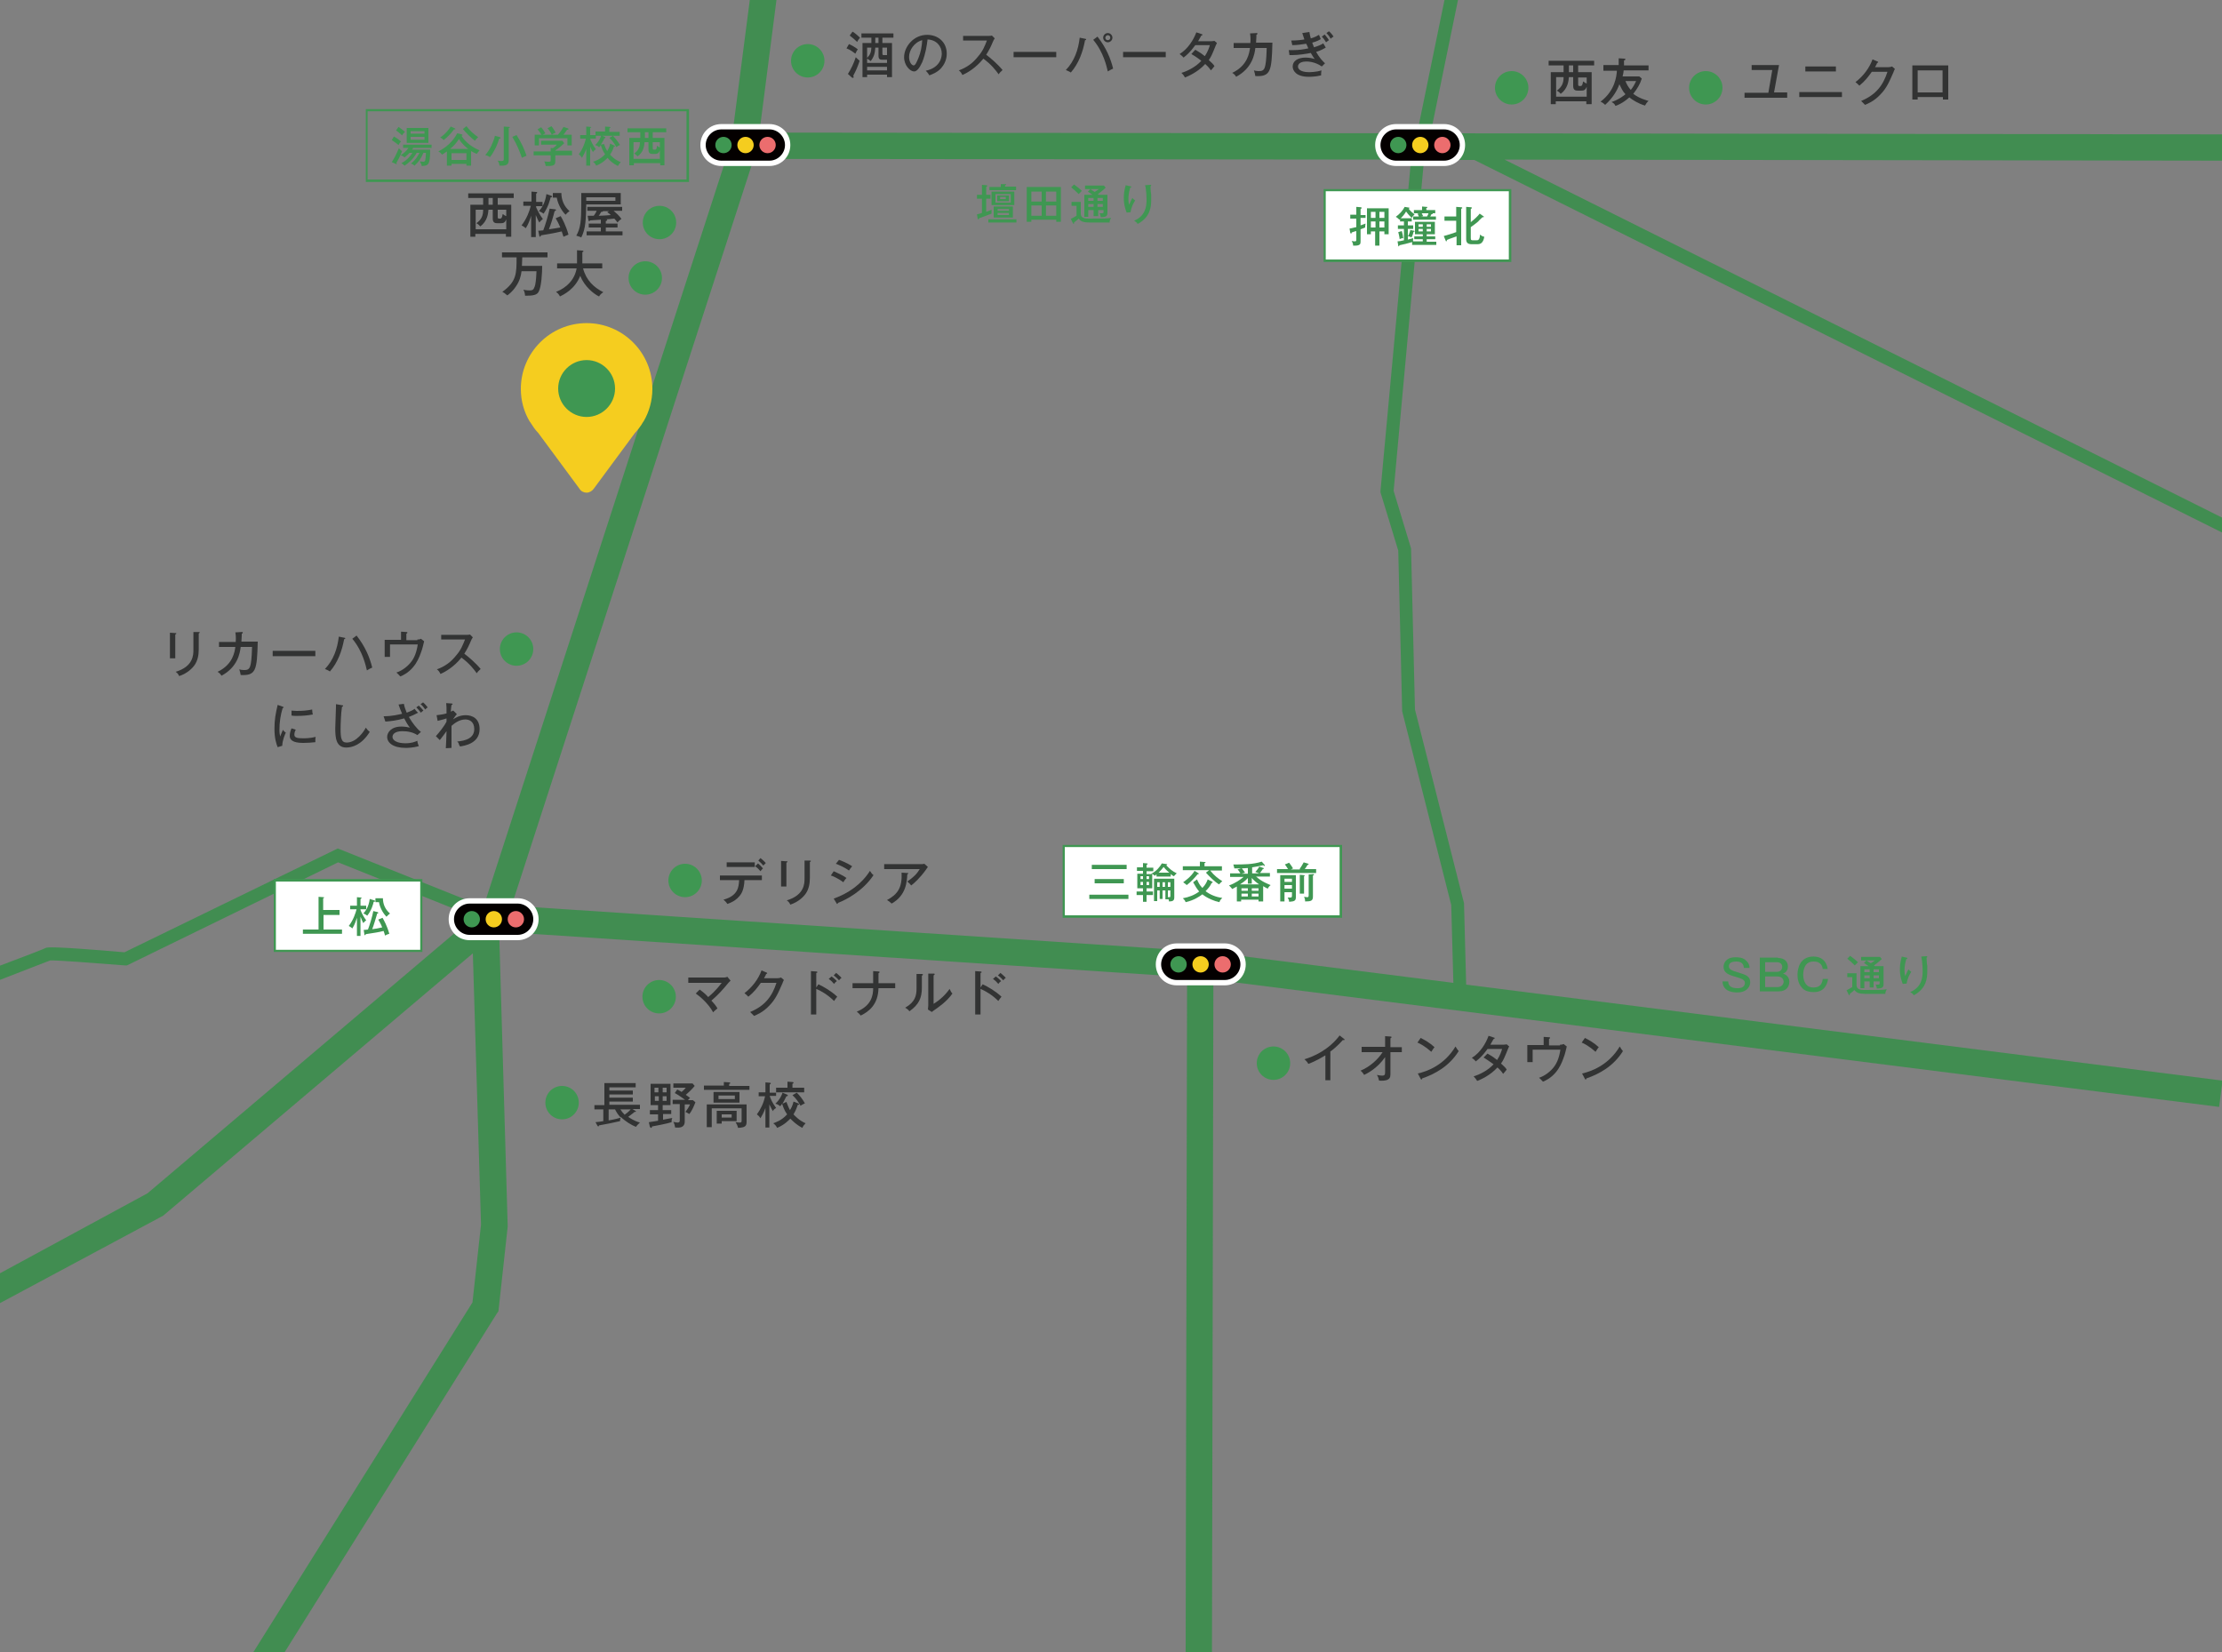 <?xml version="1.0" encoding="utf-8"?>
<!-- Generator: Adobe Illustrator 26.0.2, SVG Export Plug-In . SVG Version: 6.00 Build 0)  -->
<svg version="1.1" id="レイヤー_1" xmlns="http://www.w3.org/2000/svg" xmlns:xlink="http://www.w3.org/1999/xlink" x="0px"
	 y="0px" viewBox="0 0 625 464.8" style="enable-background:new 0 0 625 464.8;" xml:space="preserve">
<rect x="0" y="0" width="625" height="464.8" fill="#808080" stroke="none"/>
<style type="text/css">
	.st0{fill:#418D51;}
	.st1{fill:#3F9752;}
	.st2{fill:#F5CD1F;}
	.st3{fill:#323333;}
	.st4{fill:#FFFFFF;}
	.st5{fill:#040000;}
	.st6{fill:#EC6D6E;}
	.st7{fill:none;}
</style>
<path class="st0" d="M411.8,254.3l0-0.2L398,199.6l-1.1-45.3l-4.9-16.2l8.4-91.5c0.1-0.5,0.2-1.1,0.3-1.6l14,0L625,149.8v-4.2
	L423.2,44.9L625,45.2v-7.4l-222.6-0.3c2.9-14.2,5.9-28.7,7.7-37.5h-3.8c-1.9,9.2-5,24.3-7.7,37.5l-185-0.2L218.4,0h-7.5l-5.2,40.1
	L136,255.1l-41-16.4l-60,29.2c-21-1.8-21.7-1.4-22.2-1.2c-0.5,0.3-6,2.4-12.9,5v4c6.6-2.6,12.7-4.9,14.2-5.5
	c1.8-0.1,12,0.7,21.1,1.4l0.5,0l59.4-29l38.2,15.3l-91.8,77.8L0,358.2v8.4L45.9,342l87.1-73.8l2.3,76.3l-2.4,21.9l-61.7,98.5h8.8
	l59.7-95.3l0.5-0.7l2.6-23.8l0-0.3l-2.4-82.7l193.5,12.8l-0.4,190h7.4l0.4-189.3l282.9,35.8l0.9-7.1v-0.3L412.4,277L411.8,254.3z
	 M340,267.8l-0.1,0l-196-13L212,44.7l185,0.2c-0.1,0.3-0.1,0.7-0.2,1l0,0.1l-8.5,92.1l0,0.4l5,16.4l1.1,45.2l13.8,54.5l0.6,21.9
	L340,267.8z"/>
<g>
	<circle class="st1" cx="165" cy="109.5" r="11.7"/>
	<path class="st2" d="M183.5,109.4c0-10.2-8.3-18.5-18.5-18.5c-10.2,0-18.5,8.3-18.5,18.5c0,3.4,0.9,6.5,2.5,9.2h0l0.1,0.1
		c0.7,1.1,1.4,2.2,2.3,3.1l11.6,15.7h0c0.4,0.7,1.2,1.1,2,1.1s1.6-0.5,2-1.1h0l11.6-15.7c0.9-1,1.7-2,2.3-3.1l0.1-0.1h0
		C182.6,115.9,183.5,112.7,183.5,109.4z M165,117.3c-4.4,0-8-3.6-8-8s3.6-8,8-8s8,3.6,8,8S169.4,117.3,165,117.3z"/>
</g>
<g>
	<path class="st1" d="M193.1,31.3v19.2h-89.7V31.3H193.1 M193.8,30.7h-90.9v20.5h90.9V30.7L193.8,30.7z"/>
</g>
<g>
	<path class="st1" d="M110.8,38.4c0.9,0.5,1.4,0.9,2,1.4c-0.3,0.3-0.5,0.6-0.7,1c-0.8-0.7-1.7-1.2-1.9-1.4L110.8,38.4z M110.2,45.6
		c0.9-1.3,1.6-3,2-3.9c0.2,0.2,0.5,0.6,0.9,0.8c-0.4,1.1-0.9,2.1-1.6,3.3c0.1,0.2,0.1,0.2,0.1,0.3c0,0.1,0,0.1-0.1,0.1
		c0,0-0.1,0-0.2-0.1L110.2,45.6z M112.1,35.7c0.8,0.6,1.3,0.9,1.8,1.4c-0.4,0.4-0.6,0.6-0.8,1c-0.7-0.7-1.5-1.3-1.7-1.4L112.1,35.7z
		 M117.2,43c-1.1,2-2.5,3-3.4,3.6c-0.3-0.3-0.6-0.5-0.9-0.7c1.6-0.8,2.7-2.2,3.1-2.9h-0.8c-0.2,0.2-0.8,0.8-1.4,1.3
		c-0.4-0.3-0.6-0.5-1.1-0.6c1-0.7,1.6-1.2,2.2-2.1h-1.5v-0.9h8v0.9h-5.2c-0.1,0.3-0.2,0.4-0.3,0.5h5.1c0,4.5-0.6,4.5-2.4,4.6
		c0-0.3-0.1-0.5-0.5-1.3c0.3,0,0.7,0.1,0.9,0.1c0.2,0,0.5,0,0.6-0.4c0.1-0.4,0.2-1.3,0.2-2.1h-0.7c-0.7,1.7-1.4,2.6-2.5,3.6
		c-0.4-0.3-0.5-0.4-1-0.6c1.4-1.1,1.9-2.1,2.4-3H117.2z M120.5,36v4.2h-6.1V36H120.5z M119.4,37.6v-0.7h-3.9v0.7H119.4z M115.5,38.5
		v0.8h3.9v-0.8H115.5z"/>
	<path class="st1" d="M129.9,37.8c0.1,0,0.2,0.1,0.2,0.2s-0.2,0.2-0.3,0.2c0.4,0.7,1.9,2.8,5.1,4.1c-0.4,0.4-0.5,0.6-0.8,1
		c-0.7-0.3-1.1-0.5-1.6-0.8v4.1h-1.3v-0.5h-4.2v0.5h-1.3v-4c-0.8,0.6-1.2,0.8-1.4,0.9c-0.3-0.5-0.5-0.6-1-0.9
		c2.2-1.1,4.2-2.9,5.3-5.1L129.9,37.8z M127.9,36.1c0.1,0,0.2,0.1,0.2,0.2c0,0.1-0.2,0.1-0.4,0.1c-1.1,1.5-2,2.3-2.9,3
		c-0.3-0.3-0.6-0.6-1-0.7c1.5-1,2.4-2.2,3-3.1L127.9,36.1z M131.7,41.9c-0.4-0.3-1.8-1.4-2.6-2.8c-0.7,1.1-1.4,1.9-2.5,2.8H131.7z
		 M131.2,45v-1.9h-4.2V45H131.2z M131.2,35.5c1,1.3,1.9,2.1,3.3,3.1c-0.1,0.1-0.6,0.5-0.9,1c-1-0.7-2.6-2.3-3.4-3.3L131.2,35.5z"/>
	<path class="st1" d="M140.6,38.6c0.1,0,0.2,0.1,0.2,0.2c0,0.2-0.2,0.2-0.4,0.2c-0.5,1.9-1.7,4.2-2.6,5.2c-0.4-0.3-0.9-0.5-1.3-0.6
		c0.3-0.3,1.1-1.3,1.7-2.6c0.3-0.7,0.9-2,1-2.8L140.6,38.6z M143.1,35.7c0.1,0,0.3,0,0.3,0.1c0,0.1-0.1,0.2-0.3,0.2v8.9
		c0,1.4-0.5,1.8-2.6,1.7c-0.1-0.6-0.2-0.9-0.5-1.4c0.3,0,0.6,0.1,0.9,0.1c0.8,0,0.8-0.2,0.8-0.6v-9.1L143.1,35.7z M145.3,38
		c1.4,2.2,2.2,4,2.8,5.8c-0.4,0.2-0.8,0.3-1.3,0.6c-0.6-1.7-1.3-3.6-2.7-5.9L145.3,38z"/>
	<path class="st1" d="M160.9,42.6v1.1h-4.7v1.7c0,1.3-0.8,1.3-2.7,1.3c0-0.2-0.2-0.8-0.4-1.3c0.1,0,0.8,0.1,0.9,0.1
		c0.6,0,0.7,0,0.8-0.1c0.1-0.1,0.1-0.1,0.1-0.6v-1.1h-4.8v-1.1h4.8v-1l0.6,0.1c0.7-0.5,0.9-0.7,1.1-1h-4.4v-1.1h6l0.5,0.7
		c-0.5,0.5-1.4,1.3-2.5,2v0.1H160.9z M157,37.8c0.3-0.3,0.9-1,1.5-2.1l1.2,0.4c0.1,0,0.2,0.1,0.2,0.2c0,0.2-0.2,0.2-0.4,0.2
		c-0.5,0.7-0.6,0.9-1,1.4h2.3v3h-1.2v-2h-8v2h-1.2v-3h1.9c-0.2-0.3-0.7-1.1-1.1-1.5l1-0.6c0.4,0.4,0.9,1.2,1.2,1.7
		c-0.4,0.2-0.5,0.3-0.8,0.4H157z M155.1,35.5c0.4,0.4,0.9,1.3,1.2,1.8c-0.7,0.3-0.8,0.4-1.1,0.6c-0.3-0.7-0.8-1.4-1.2-1.8
		L155.1,35.5z"/>
	<path class="st1" d="M165.9,46.6h-1v-4.7c-0.4,1.2-0.9,1.9-1.2,2.5c-0.3-0.5-0.5-0.7-0.9-1c1-1.3,1.6-2.8,2-4.4h-1.6v-1h1.7v-2.4
		l1.1,0.1c0,0,0.3,0,0.3,0.1c0,0.1-0.1,0.1-0.3,0.2V38h1.5v-1h2.7v-1.4l1.2,0.1c0.2,0,0.3,0.1,0.3,0.2c0,0.1,0,0.1-0.1,0.1
		c-0.1,0-0.1,0.1-0.2,0.1v1h2.9v1.1h-6.7V39H166c0.2,0.6,0.6,1.6,1.6,3c-0.6,0.4-0.7,0.6-0.8,0.8c-0.1-0.2-0.5-0.7-0.8-1.6V46.6z
		 M169.9,40.5c0.1,0.4,0.5,1.4,0.9,2c0.1-0.2,0.7-1.1,0.8-2.1l1.1,0.5c0.2,0.1,0.3,0.1,0.3,0.2c0,0.1-0.2,0.1-0.2,0.1h-0.1
		c-0.4,1.3-0.8,1.8-1.1,2.3c0.2,0.2,1.3,1.5,3,2.1c-0.3,0.3-0.6,0.8-0.8,1.1c-1.4-0.7-2.4-1.6-2.9-2.3c-0.4,0.4-1.4,1.5-3.2,2.2
		c-0.3-0.6-0.4-0.7-0.9-1.1c0.4-0.1,2-0.6,3.4-2.1c-0.7-0.9-1-2-1.2-2.6c-0.3,0.4-0.3,0.5-0.5,0.6c-0.1-0.1-0.4-0.4-1.1-0.6
		c1.2-1.1,1.6-2.3,1.7-2.7l1,0.4c0.1,0,0.2,0.1,0.2,0.2c0,0.2-0.3,0.2-0.3,0.2c-0.3,0.8-0.8,1.4-1,1.8L169.9,40.5z M172.4,38.2
		c0.6,0.6,1.4,1.6,2,2.6c-0.6,0.2-0.8,0.4-1,0.6c-0.6-1-1.1-1.8-2-2.6L172.4,38.2z"/>
	<path class="st1" d="M183.6,38.8h3.3v7.7h-1.2v-0.6h-7.4v0.6H177v-7.7h3.1v-1.6h-3.6v-1.1h10.9v1.1h-3.8V38.8z M185.6,44.7v-2.4
		c-0.3,0.8-0.7,1-1.3,1h-0.8c-0.5,0-1.1-0.1-1.1-1.2V40h-1.1c-0.1,0.9-0.2,2.8-2,4c-0.1-0.2-0.4-0.5-0.9-0.8
		c1.2-0.9,1.6-1.9,1.6-3.2h-1.8v4.7H185.6z M182.4,37.2h-1v1.6h1V37.2z M183.6,41.7c0,0.4,0.1,0.4,0.6,0.4c0.3,0,0.5,0,0.6-1.1
		c0.4,0.3,0.6,0.4,0.8,0.5V40h-2V41.7z"/>
</g>
<g>
	<path class="st3" d="M196.8,278.4c0.9,0.6,1.9,1.5,2.4,2.1c2.3-1.9,3.3-3.4,3.8-4h-9.4V275h10.1c0.1,0,0.4,0,0.9-0.2l0.9,1.1
		c-0.4,0.3-0.5,0.5-0.7,0.7c-1.5,1.8-2.6,3.1-4.7,4.9c1.2,1.3,1.5,1.8,1.7,2.2c-0.6,0.5-0.9,0.7-1.2,1.1c-1.4-2.6-3.9-4.6-4.9-5.3
		L196.8,278.4z"/>
	<path class="st3" d="M218.7,275.2c0.4,0,0.7-0.1,1-0.2l0.8,0.7c-0.2,0.4-0.3,0.5-0.4,0.9c-1.2,2.7-1.9,4.5-3.8,6.4
		c-1.7,1.8-3.5,2.5-4.2,2.8c-0.4-0.4-0.6-0.6-1.1-1.1c4.3-1.8,6.2-4.5,7.4-8.2h-4.4c-1,1.4-1.9,2.6-3.5,3.9c-0.6-0.6-0.6-0.6-1.1-1
		c2.1-1.6,3.9-3.9,4.8-6.4l1.4,0.6c0.1,0,0.2,0.1,0.2,0.2c0,0.1-0.2,0.2-0.3,0.2c-0.1,0.3-0.2,0.5-0.6,1.2H218.7z"/>
	<path class="st3" d="M230.2,276.9c1.5,0.7,3.6,1.9,5.3,3.5c-0.2,0.2-0.4,0.5-0.9,1.2c-1.8-1.8-3.8-2.9-5-3.4v7.2h-1.5v-12.2
		l1.5,0.1c0.2,0,0.3,0.1,0.3,0.2c0,0.2-0.2,0.2-0.3,0.2v4.1L230.2,276.9z M233.9,274.7c0.6,0.4,1.3,1.1,1.5,1.3
		c-0.3,0.2-0.6,0.5-0.8,0.8c-0.4-0.5-0.9-1-1.5-1.4L233.9,274.7z M235.2,273.7c0.3,0.3,1.1,0.9,1.5,1.4c-0.3,0.2-0.5,0.4-0.7,0.7
		c-0.6-0.7-1.1-1.1-1.5-1.4L235.2,273.7z"/>
	<path class="st3" d="M245.6,273.2l1.5,0.1c0.1,0,0.3,0,0.3,0.2c0,0.2-0.2,0.2-0.3,0.3v2.8h4.7v1.4h-4.7c-0.1,4.6-2.7,6.6-5,7.7
		c-0.3-0.4-0.7-0.8-1.1-1.1c4.2-1.7,4.6-4.7,4.6-6.6h-5.8v-1.4h5.8V273.2z"/>
	<path class="st3" d="M259.3,274c0.1,0,0.3,0,0.3,0.2c0,0.1-0.2,0.2-0.3,0.3v3.4c0,2.8-0.8,4.7-3.5,6.6c-0.3-0.4-0.5-0.6-1.2-1
		c2.8-1.6,3.2-3.4,3.2-5.4v-4.1L259.3,274z M262.6,273.9c0.2,0,0.3,0,0.3,0.2c0,0.1-0.1,0.2-0.3,0.3v8c1.7-1,3.4-2.6,4.5-4.2
		c0.4,0.8,0.4,0.9,0.8,1.3c-1.6,2.3-4,3.9-5,4.6c-0.5,0.3-0.5,0.4-0.8,0.6l-1.1-0.7c0-0.3,0.1-0.7,0.1-1.1v-9L262.6,273.9z"/>
	<path class="st3" d="M276.4,276.9c1.5,0.7,3.6,1.9,5.3,3.5c-0.2,0.2-0.4,0.5-0.9,1.2c-1.8-1.8-3.8-2.9-5-3.4v7.2h-1.5v-12.2
		l1.5,0.1c0.2,0,0.3,0.1,0.3,0.2c0,0.2-0.2,0.2-0.3,0.2v4.1L276.4,276.9z M280.1,274.7c0.6,0.4,1.3,1.1,1.5,1.3
		c-0.3,0.2-0.6,0.5-0.8,0.8c-0.4-0.5-0.9-1-1.5-1.4L280.1,274.7z M281.4,273.7c0.3,0.3,1.1,0.9,1.5,1.4c-0.3,0.2-0.5,0.4-0.7,0.7
		c-0.6-0.7-1.1-1.1-1.5-1.4L281.4,273.7z"/>
</g>
<g>
	<path class="st3" d="M202.5,247.6v-1.3h11.8v1.3h-4.9c-0.1,2.6-0.8,3.9-1.6,4.7c-0.4,0.5-1.4,1.4-3.2,2c-0.2-0.3-0.4-0.6-1.1-1.2
		c4.1-1.1,4.3-3.6,4.4-5.5H202.5z M212.3,242.6v1.3h-7.9v-1.3H212.3z M213.2,242.9c0.3,0.2,1,0.9,1.4,1.4c-0.2,0.2-0.4,0.4-0.7,0.8
		c-0.2-0.2-0.7-0.9-1.5-1.4L213.2,242.9z M213.9,241.4c0.5,0.4,1.1,0.9,1.5,1.4c-0.3,0.3-0.4,0.4-0.7,0.7c-0.3-0.4-0.9-1-1.4-1.4
		L213.9,241.4z"/>
	<path class="st3" d="M221.2,242.3c0.2,0,0.3,0,0.3,0.1c0,0.2-0.2,0.2-0.3,0.3v6.7h-1.5v-7.2L221.2,242.3z M227.8,242.1
		c0.2,0,0.3,0.1,0.3,0.1c0,0.2-0.2,0.2-0.3,0.3v4.5c0,1.6-0.3,3.1-1.1,4.3c-0.6,0.9-2,2.4-4.4,3.2c-0.3-0.7-0.7-1-1-1.2
		c5-1.5,5-4.8,5-6.2v-5L227.8,242.1z"/>
	<path class="st3" d="M234.5,245.1c0.9,0.4,2.7,1.2,3.6,1.9c-0.5,0.5-0.8,1.1-0.9,1.2c-1.4-1.1-3.1-1.8-3.5-1.9L234.5,245.1z
		 M234.5,252.8c4-1.4,7.8-4,10.2-7.8c0.4,0.6,0.5,0.8,1,1.2c-3,4.5-7.8,7-10,7.8c0,0.1-0.1,0.3-0.2,0.3c-0.1,0-0.2-0.1-0.2-0.2
		L234.5,252.8z M236,241.9c1.9,0.7,2.9,1.3,3.7,1.8c-0.3,0.3-0.7,0.9-0.9,1.2c-1.3-0.9-2.6-1.5-3.7-1.9L236,241.9z"/>
	<path class="st3" d="M259.2,243.1c0.2,0,0.5,0,0.8-0.1l1,0.9c-0.2,0.2-0.2,0.3-0.5,0.7c-1.7,2.4-3.5,4-4.2,4.5
		c-0.3-0.4-0.6-0.7-1.1-1.1c2-1.4,2.7-2.2,3.5-3.5h-10v-1.4H259.2z M255.2,245.6c0.1,0,0.3,0,0.3,0.1c0,0.1-0.2,0.2-0.3,0.3
		c-0.1,2-0.3,5.9-4.4,8.2c-0.5-0.5-0.7-0.6-1.3-1c3-1.6,4.3-3.5,4.1-7.7L255.2,245.6z"/>
</g>
<g>
	<path class="st1" d="M490.5,272.2c-0.1-1.6-1.5-1.7-2.1-1.7c-0.4,0-2.1,0-2.1,1.3c0,0.9,0.6,1.2,3,1.9c1.6,0.5,3,0.9,3,2.6
		c0,0.9-0.6,2.9-3.7,2.9c-1.5,0-4-0.4-4.1-3.1h1.6c0,1.4,1.1,1.9,2.5,1.9c0.5,0,1.2,0,1.7-0.4c0.4-0.3,0.5-0.8,0.5-1.1
		c0-0.9-1-1.2-2.6-1.7c-1.9-0.5-3.4-1.1-3.4-2.8c0-1.1,0.7-2.7,3.4-2.7c2.1,0,2.7,0.7,3.1,1.1c0.7,0.7,0.8,1.4,0.8,1.9H490.5z"/>
	<path class="st1" d="M500.1,269.5c1.9,0,2.8,1.1,2.8,2.4c0,1.4-1,1.9-1.4,2c0.4,0.1,1.8,0.6,1.8,2.3c0,1.2-0.7,2.7-3,2.7H495v-9.5
		H500.1z M496.5,270.7v2.7h3.3c1.5,0,1.5-1.3,1.5-1.4c0-0.1,0-1.3-1.5-1.3H496.5z M496.5,274.7v3h3.4c1.3,0,1.8-0.9,1.8-1.5
		c0-0.2-0.1-1.5-1.8-1.5H496.5z"/>
	<path class="st1" d="M512.7,272.7c-0.2-2.1-1.9-2.2-2.5-2.2c-1.2,0-1.8,0.4-2.2,0.9c-0.6,0.8-0.8,1.9-0.8,2.8
		c0,0.8,0.2,2.3,1.2,3.1c0.6,0.5,1.4,0.5,1.7,0.5c1.3,0,2.4-0.5,2.6-2.4h1.5c-0.3,1.9-1.3,3.7-4,3.7c-2.3,0-3.1-0.9-3.4-1.3
		c-1-1.1-1.2-2.5-1.2-3.6c0-1.8,0.7-5.1,4.5-5.1c2,0,3.6,1,4,3.5H512.7z"/>
	<path class="st1" d="M522.2,273.6v3.3c0,0.8,0.1,1.6,2.1,1.6c4.5,0,5.1,0,6.4-0.2c-0.2,0.4-0.4,0.8-0.4,1.3h-5.5
		c-1.9,0-2.6-0.3-3.2-1.1c-0.2,0.2-0.6,0.6-1.3,1.1c0,0.1,0,0.1,0,0.2c0,0.2-0.1,0.2-0.1,0.2c-0.1,0-0.1-0.1-0.2-0.2l-0.6-1.2
		c0.6-0.3,1.4-0.8,1.6-0.9v-2.8h-1.4v-1.1H522.2z M520.4,268.9c0.7,0.5,1.6,1.2,2.2,1.8c-0.3,0.3-0.4,0.4-0.9,0.9
		c-0.8-0.8-1.2-1.2-2.1-1.9L520.4,268.9z M527,277.8h-1.1v-1.7h-1.5v1.9h-1.1v-6.2h2.3c-0.4-0.3-0.9-0.6-1.3-0.9l0.7-0.7
		c0.4,0.3,0.8,0.5,1.2,0.8c0.1-0.1,0.7-0.4,1.2-0.8h-3.9v-1h5.3l0.5,0.6c-0.9,0.9-1.8,1.5-2.2,1.8c0.2,0.1,0.2,0.2,0.3,0.2h2.4v5.1
		c0,0.9-0.4,1.2-1.9,1.2c0-0.4-0.2-0.8-0.3-1.1c0.1,0,0.6,0,0.7,0c0.3,0,0.4-0.1,0.4-0.3v-0.6H527V277.8z M525.9,272.7h-1.5v0.8h1.5
		V272.7z M525.9,274.4h-1.5v0.8h1.5V274.4z M527,273.5h1.5v-0.8H527V273.5z M527,275.2h1.5v-0.8H527V275.2z"/>
	<path class="st1" d="M536.2,269.4c0.2,0,0.3,0.1,0.3,0.2c0,0.1-0.1,0.2-0.3,0.2c-0.5,1.6-0.5,2.8-0.5,3.2c0,0.8,0.1,1.2,0.2,1.6
		c0.5-1.1,0.6-1.4,0.9-1.9c0.4,0.4,0.6,0.6,0.8,0.7c-0.4,0.6-1.1,1.8-1.3,3.3l-1.1,0.1c-0.8-2-0.8-3.6-0.8-4.1c0-1,0.1-1.9,0.4-3.1
		c0.1-0.3,0.1-0.3,0.1-0.5L536.2,269.4z M541.8,269c0.2,0,0.3,0,0.3,0.2c0,0.1-0.1,0.2-0.2,0.2c0,0.4,0.1,2,0.2,2.3c0,0.4,0,1,0,1.6
		c0,1.8-0.2,4.8-3.8,6.7c-0.3-0.5-0.5-0.6-1-0.9c3.3-1.4,3.5-4.2,3.5-5.9c0-0.2,0-2.5-0.4-4.1L541.8,269z"/>
</g>
<g>
	<g>
		<path class="st1" d="M278.6,54.8v1.1h-1.2v3.7c0.5-0.2,1.1-0.4,1.5-0.6c0,0.2,0,0.4,0,0.6c0,0.2,0,0.3,0,0.5
			c-0.8,0.3-2.3,0.9-3.5,1.3c0,0.2-0.1,0.3-0.2,0.3c-0.1,0-0.2-0.1-0.2-0.2l-0.2-1.2c0.3-0.1,0.6-0.1,1.4-0.4v-4h-1.4v-1.1h1.4V52
			l1.2,0.1c0.1,0,0.3,0,0.3,0.2c0,0.1-0.1,0.2-0.3,0.3v2.2H278.6z M285.9,62.6H278v-0.9h7.9V62.6z M285.8,52.6v0.9h-7.5v-0.9h3.2
			v-0.8l1.3,0c0.1,0,0.2,0,0.2,0.1c0,0.1-0.1,0.2-0.3,0.2v0.4H285.8z M285.3,57.7h-6.4v-3.8h6.4V57.7z M284.9,61.2h-5.4v-3.1h5.4
			V61.2z M280,54.6V57h4.3v-2.4H280z M283.8,55v1.6h-3.3V55H283.8z M283.8,59.3v-0.5h-3.2v0.5H283.8z M280.6,59.9v0.6h3.2v-0.6
			H280.6z M281.3,55.5V56h1.6v-0.6H281.3z"/>
		<path class="st1" d="M290.1,61.8v0.6h-1.3v-9.8h9.6v9.8h-1.3v-0.6H290.1z M293,56.7v-2.8h-2.9v2.8H293z M293,60.7v-2.9h-2.9v2.9
			H293z M297.1,56.7v-2.8h-2.9v2.8H297.1z M294.2,57.8v2.9h2.9v-2.9H294.2z"/>
		<path class="st1" d="M304,56.6v3.3c0,0.8,0.1,1.6,2.1,1.6c4.5,0,5.1,0,6.4-0.2c-0.2,0.4-0.4,0.8-0.4,1.3h-5.5
			c-1.9,0-2.6-0.3-3.2-1.1c-0.2,0.2-0.6,0.6-1.3,1.1c0,0.1,0,0.1,0,0.2c0,0.2-0.1,0.2-0.1,0.2c-0.1,0-0.1-0.1-0.2-0.2l-0.6-1.2
			c0.6-0.3,1.4-0.8,1.6-0.9v-2.8h-1.4v-1.1H304z M302.1,51.9c0.7,0.5,1.6,1.2,2.2,1.8c-0.3,0.3-0.4,0.4-0.9,0.9
			c-0.8-0.8-1.2-1.2-2.1-1.9L302.1,51.9z M308.7,60.8h-1.1v-1.7h-1.5V61H305v-6.2h2.3c-0.4-0.3-0.9-0.6-1.3-0.9l0.7-0.7
			c0.4,0.3,0.8,0.5,1.2,0.8c0.1-0.1,0.7-0.4,1.2-0.8h-3.9v-1h5.3l0.5,0.6c-0.9,0.9-1.8,1.5-2.2,1.8c0.2,0.1,0.2,0.2,0.3,0.2h2.4v5.1
			c0,0.9-0.4,1.2-1.9,1.2c0-0.4-0.2-0.8-0.3-1.1c0.1,0,0.6,0,0.7,0c0.3,0,0.4-0.1,0.4-0.3v-0.6h-1.5V60.8z M307.6,55.7h-1.5v0.8h1.5
			V55.7z M307.6,57.4h-1.5v0.8h1.5V57.4z M308.7,56.5h1.5v-0.8h-1.5V56.5z M308.7,58.2h1.5v-0.8h-1.5V58.2z"/>
		<path class="st1" d="M317.9,52.4c0.2,0,0.3,0.1,0.3,0.2c0,0.1-0.1,0.2-0.3,0.2c-0.5,1.6-0.5,2.8-0.5,3.2c0,0.8,0.1,1.2,0.2,1.6
			c0.5-1.1,0.6-1.4,0.9-1.9c0.4,0.4,0.6,0.6,0.8,0.7c-0.4,0.6-1.1,1.8-1.3,3.3l-1.1,0.1c-0.8-2-0.8-3.6-0.8-4.1c0-1,0.1-1.9,0.4-3.1
			c0.1-0.3,0.1-0.3,0.1-0.5L317.9,52.4z M323.5,52c0.2,0,0.3,0,0.3,0.2c0,0.1-0.1,0.2-0.2,0.2c0,0.4,0.1,2,0.2,2.3c0,0.4,0,1,0,1.6
			c0,1.8-0.2,4.8-3.8,6.7c-0.3-0.5-0.5-0.6-1-0.9c3.3-1.4,3.5-4.2,3.5-5.9c0-0.2,0-2.5-0.4-4.1L323.5,52z"/>
	</g>
</g>
<g>
	<path class="st3" d="M167.5,315.7c1.1-0.1,1.7-0.2,2.2-0.3v-3.3h-2.5v-1.2h2.8v-6.2h8.8v1.2h-7.4v0.9h6.6v1.1h-6.6v0.9h6.6v1.1
		h-6.6v0.9h8.6v1.2h-2.1l0.8,0.5c0.1,0.1,0.2,0.1,0.2,0.2c0,0.1-0.1,0.1-0.2,0.1c-0.1,0-0.2,0-0.2,0c-0.6,0.5-1.1,0.9-1.8,1.4
		c0.3,0.2,1.7,1.2,3.3,1.6c-0.3,0.3-0.7,0.6-1.1,1.2c-1.2-0.4-3.1-1.6-4.3-2.8c-0.1,0.3-0.2,0.9-0.2,1.2c-2.1,0.5-3.7,0.8-5.9,1.2
		c-0.1,0.2-0.1,0.3-0.2,0.3c-0.1,0-0.2-0.1-0.3-0.3L167.5,315.7z M171.2,315.2c1.8-0.3,3.2-0.7,3.4-0.8c-0.7-0.7-1.2-1.5-1.6-2.3
		h-1.8V315.2z M174.5,312.1c0.3,0.5,0.7,1,1.2,1.5c0.4-0.3,1.2-0.9,1.7-1.5H174.5z"/>
	<path class="st3" d="M188.8,312.2v1.2h-2.3v1.6c0.5-0.1,1.6-0.3,2.6-0.5c-0.2,0.5-0.2,0.8-0.2,1.2c-1.2,0.4-4.8,1.1-5.5,1.2
		c0,0.2-0.1,0.4-0.3,0.4c-0.1,0-0.2-0.2-0.3-0.3l-0.3-1.3c0.8-0.1,1.4-0.2,2.6-0.4v-1.8h-2.3v-1.2h2.3v-1.4H183v-6h5.6v6h-2.2v1.4
		H188.8z M185.2,307.3V306h-1.1v1.3H185.2z M184.2,308.4v1.3h1.1v-1.3H184.2z M187.5,307.3V306h-1.1v1.3H187.5z M186.4,308.4v1.3
		h1.1v-1.3H186.4z M194.9,309.5l0.7,0.6c-0.4,1.1-1.1,2.6-1.7,3.3c-0.2-0.1-0.7-0.4-1.1-0.6c0.4-0.5,1-1.4,1.3-2.1h-1.5v4.8
		c0,1.8-1.5,1.8-2.7,1.7c-0.1-0.6-0.2-1-0.5-1.6c0.4,0.1,0.8,0.2,1.2,0.2c0.6,0,0.6-0.4,0.6-0.6v-4.6h-2v-1.2h3.5
		c-0.4-0.3-1.8-1.3-2.9-1.9l0.7-1c0.7,0.4,1,0.5,1.2,0.7c0.6-0.5,0.9-0.8,1.2-1.2h-3.5v-1.2h5.4l0.6,0.7c-1,1.2-1.7,1.8-2.5,2.5
		c0.7,0.5,1,0.7,1.2,0.9c-0.2,0.1-0.4,0.4-0.6,0.6H194.9z"/>
	<path class="st3" d="M210.8,305.4v1.2H198v-1.2h5.6v-1l1.5,0.1c0.1,0,0.3,0,0.3,0.2c0,0.2-0.2,0.2-0.3,0.2v0.6H210.8z M210,310.8
		v4.8c0,1.2-0.4,1.6-2.4,1.7c-0.2-0.8-0.4-1.1-0.7-1.6c0.6,0.1,1.1,0.1,1.2,0.1c0.5,0,0.5-0.2,0.5-0.6v-3.4h-8.4v5.3h-1.4v-6.4H210z
		 M208,307.2v3h-7.3v-3H208z M207.2,312.5v2.9H203v0.7h-1.4v-3.6H207.2z M202.1,308.2v1h4.6v-1H202.1z M203,313.5v0.9h2.8v-0.9H203z
		"/>
	<path class="st3" d="M216.5,317.2h-1.2v-5.5c-0.5,1.4-1,2.2-1.4,2.9c-0.3-0.5-0.6-0.8-1-1.1c1.1-1.5,1.9-3.2,2.3-5.1h-1.8v-1.1h1.9
		v-2.8l1.2,0.1c0.1,0,0.3,0,0.3,0.2c0,0.1-0.1,0.2-0.3,0.3v2.3h1.8V306h3.2v-1.7l1.4,0.1c0.2,0,0.3,0.1,0.3,0.2c0,0.1,0,0.1-0.1,0.2
		c-0.1,0-0.2,0.1-0.2,0.1v1.1h3.3v1.3h-7.9v1h-1.8c0.2,0.7,0.7,1.9,1.8,3.4c-0.7,0.4-0.8,0.7-0.9,0.9c-0.2-0.3-0.5-0.9-1-1.9V317.2z
		 M221.2,310c0.2,0.5,0.6,1.6,1,2.3c0.2-0.3,0.8-1.3,1-2.4l1.3,0.5c0.2,0.1,0.3,0.2,0.3,0.2c0,0.2-0.2,0.2-0.3,0.2h-0.1
		c-0.5,1.5-0.9,2.2-1.2,2.7c0.3,0.3,1.5,1.7,3.4,2.5c-0.4,0.4-0.8,0.9-0.9,1.3c-1.6-0.8-2.7-1.9-3.4-2.6c-0.5,0.5-1.6,1.7-3.7,2.6
		c-0.4-0.7-0.5-0.8-1.1-1.3c0.5-0.2,2.3-0.7,3.9-2.5c-0.8-1.1-1.2-2.3-1.4-3c-0.3,0.4-0.4,0.6-0.6,0.7c-0.2-0.2-0.5-0.5-1.3-0.7
		c1.4-1.3,1.9-2.7,2-3.1l1.2,0.5c0.1,0,0.3,0.1,0.3,0.3c0,0.2-0.3,0.2-0.4,0.2c-0.4,0.9-0.9,1.7-1.1,2.1L221.2,310z M224.1,307.4
		c0.8,0.7,1.7,1.9,2.3,3c-0.6,0.3-0.9,0.4-1.2,0.7c-0.7-1.2-1.3-2.1-2.3-3L224.1,307.4z"/>
</g>
<g>
	<path class="st3" d="M152.5,74.9c0,1.8-0.2,5.8-1,7.2c-0.5,0.9-1.5,1.1-3.8,1.1c-0.1-1-0.3-1.4-0.5-1.7c0.9,0.2,1.5,0.2,1.8,0.2
		c0.8,0,1.1-0.2,1.4-1.1c0.2-0.5,0.4-1.7,0.5-4.3h-4.2c-0.2,1.4-0.5,2.7-1.6,4.3c-1,1.5-2,2.2-2.4,2.5c-0.7-0.6-1-0.8-1.4-1
		c4-2.9,4-5.1,4-9.7h-4.1v-1.4H154v1.4h-7.1c0,0.8-0.1,1.9-0.1,2.4H152.5z"/>
	<path class="st3" d="M156.7,75.5v-1.4h5.6c0-0.3,0-0.4,0-0.8v-2.9l1.5,0.1c0.1,0,0.3,0,0.3,0.2c0,0.2-0.2,0.2-0.3,0.2v2.4
		c0,0.4,0,0.5,0,0.8h5.6v1.4H164c0.9,3.4,3.1,5.4,5.7,6.7c-0.6,0.4-0.9,0.7-1.2,1.2c-1.5-0.7-4.1-2.8-5.3-5.8
		c-1.5,3.8-4.7,5.3-5.7,5.8c-0.1-0.2-0.3-0.7-1.1-1.3c1.1-0.4,5-2.1,5.8-6.6H156.7z"/>
</g>
<g>
	<rect x="77.3" y="247.7" class="st4" width="41.2" height="19.9"/>
	<path class="st1" d="M118.2,248v19.2H77.6V248H118.2 M118.8,247.3H77v20.5h41.8V247.3L118.8,247.3z"/>
</g>
<g>
	<path class="st1" d="M95.5,256.1v1.3H91v4.1h5.2v1.2h-11v-1.2h4.4v-9.2l1.4,0.1c0.1,0,0.2,0.1,0.2,0.1c0,0.1-0.1,0.1-0.3,0.2v3.3
		H95.5z"/>
	<path class="st1" d="M101.5,263.3h-1.1v-5.1c-0.3,0.9-0.6,1.9-1.3,3c-0.4-0.4-0.7-0.5-1-0.7c1.3-1.7,1.9-3.6,2.2-4.7h-1.8v-1h1.9
		v-2.4l1.1,0.1c0.1,0,0.2,0,0.2,0.1c0,0.1-0.1,0.2-0.3,0.3v1.9h1.6v1h-1.6v0.2c0.3,0.8,0.9,2,1.6,2.9c-0.5,0.4-0.7,0.6-0.8,0.8
		c-0.2-0.3-0.3-0.6-0.8-1.8V263.3z M105.3,253.3c0.1,0,0.2,0.1,0.2,0.2c0,0.2-0.2,0.2-0.4,0.2c-0.1,0.6-0.6,2.4-1.8,3.9
		c-0.4-0.3-0.7-0.5-1.1-0.6c0.6-0.7,1.5-1.8,1.8-4.1L105.3,253.3z M106.2,256.6c0.1,0,0.2,0.1,0.2,0.2c0,0.1-0.1,0.2-0.3,0.2
		c-0.4,1.3-0.9,3.1-1.4,4.4c0.8-0.1,1.6-0.2,2.8-0.5c-0.4-1.1-0.9-1.8-1.1-2.2l1.2-0.5c0.4,0.7,1.3,2.3,1.9,4.5
		c-0.4,0.1-0.9,0.3-1.2,0.5c-0.1-0.3-0.1-0.5-0.4-1.3c-1.6,0.4-2.4,0.5-5,0.9c-0.1,0.2-0.2,0.3-0.3,0.3c-0.1,0-0.1-0.1-0.1-0.2
		l-0.2-1.3c0.3,0,0.4,0,1.2-0.1c0.4-1,1.3-3.9,1.5-5.2L106.2,256.6z M107.7,252.6c0,1.7,0.6,3.2,2,4.4c-0.3,0.2-0.5,0.4-1,0.9
		c-0.6-0.6-1.8-2.2-2.1-4.1h-1v-1.1H107.7z"/>
</g>
<g>
	<rect x="299.2" y="238" class="st4" width="78" height="19.9"/>
	<path class="st1" d="M376.8,238.3v19.2h-77.3v-19.2H376.8 M377.5,237.7h-78.6v20.5h78.6V237.7L377.5,237.7z"/>
</g>
<g>
	<path class="st1" d="M317.4,251.7v1.2h-11v-1.2H317.4z M316.9,243.3v1.2h-9.8v-1.2H316.9z M316.1,247.3v1.2h-8.2v-1.2H316.1z"/>
	<path class="st1" d="M329.2,246.6h-3.9V246c-0.2,0.1-0.3,0.2-0.5,0.4c-0.1-0.1-0.3-0.3-0.7-0.6v4.1h-1.6v0.9h1.8v1h-1.8v1.9h-1
		v-1.9h-1.8v-1h1.8v-0.9h-1.6v-4.1h1.6v-0.8h-1.7v-1h1.7v-1.2l1.1,0.1c0.1,0,0.2,0,0.2,0.2c0,0.1-0.1,0.1-0.3,0.2v0.8h1.9v1h-1.9
		v0.8h1.5c-0.1,0-0.1-0.1-0.2-0.1c1.5-0.7,2.5-2,3-2.9l1.4,0.2c0.1,0,0.1,0,0.1,0.1c0,0.1-0.1,0.2-0.3,0.2c1.1,1.1,1.6,1.6,3,2.3
		c-0.3,0.2-0.6,0.6-0.8,0.8c-0.3-0.1-0.5-0.3-0.9-0.6V246.6z M321.5,247.3v-0.8h-0.7v0.8H321.5z M320.8,248.1v0.9h0.7v-0.9H320.8z
		 M323.2,247.3v-0.8h-0.7v0.8H323.2z M322.5,248.1v0.9h0.7v-0.9H322.5z M327.7,250.5H327v2.4h-0.8v-2.4h-0.7v3h-0.9v-6.3h5.7v5.3
		c0,0.9-0.5,1.1-1.5,1.1c0-0.2,0-0.4-0.2-0.8v0.2h-0.8V250.5z M326.2,248.2h-0.7v1.3h0.7V248.2z M328.9,245.5
		c-0.1-0.1-0.9-0.7-1.6-1.6c-0.4,0.5-0.8,1-1.4,1.6H328.9z M327.7,248.2H327v1.3h0.7V248.2z M328.5,249.5h0.7v-1.3h-0.7V249.5z
		 M328.5,252.4c0.1,0,0.3,0,0.4,0c0.3,0,0.3-0.1,0.3-0.4v-1.5h-0.7V252.4z"/>
	<path class="st1" d="M337,245.6c0.1,0.1,0.2,0.1,0.2,0.2c0,0.1-0.2,0.2-0.3,0.1c-0.8,1-2,2.3-3.1,3.1c-0.1-0.1-0.4-0.4-1-0.8
		c0.4-0.3,2.2-1.5,3.2-3.2L337,245.6z M336.7,247.4c0.3,0.7,0.7,1.6,1.5,2.4c0.9-0.9,1.3-1.8,1.5-2.4l1.2,0.6c0,0,0.2,0.1,0.2,0.2
		c0,0.2-0.3,0.2-0.3,0.2c-0.4,0.9-1,1.6-1.7,2.3c1.1,0.9,2.9,1.7,4.7,1.9c-0.3,0.3-0.7,0.7-0.8,1.2c-1.5-0.3-3.4-1.1-4.8-2.2
		c-0.8,0.6-2.4,1.7-4.7,2.2c-0.2-0.6-0.7-1-0.8-1.1c1.7-0.3,3.3-0.9,4.6-1.9c-0.6-0.7-1.1-1.5-1.7-2.6L336.7,247.4z M343.7,243.8
		v1.1h-3.3c1.2,1.5,2.3,2.3,3.4,3c-0.5,0.4-0.7,0.7-0.9,0.9c-1.2-0.7-2.7-2.2-3.7-3.3l0.9-0.7h-7.4v-1.1h4.8v-1.3l1.3,0.1
		c0.1,0,0.3,0,0.3,0.1c0,0.1-0.1,0.2-0.3,0.2v0.9H343.7z"/>
	<path class="st1" d="M355.2,253.6H354v-0.5h-4.9v0.5h-1.2v-4.2c-0.6,0.3-0.9,0.5-1.3,0.7c-0.3-0.4-0.5-0.6-0.9-1
		c1.7-0.6,3.3-1.7,4.1-2.4h-3.8v-1h2.9c-0.4-0.7-0.6-0.9-0.8-1.1l1-0.3c-0.3,0-1.7,0-1.9,0c-0.1-0.5-0.2-0.8-0.3-1.1
		c2.9,0,5.5,0,8-0.8l0.8,0.9c0,0.1,0.1,0.2,0.1,0.2c0,0.1-0.1,0.1-0.1,0.1c-0.1,0-0.1,0-0.4-0.2c-1.2,0.3-1.9,0.4-3.1,0.6v1.7h2
		l-1.1-0.4c0.5-0.6,0.8-0.9,1.1-1.5l1.2,0.4c0.1,0,0.1,0.1,0.1,0.1c0,0.1,0,0.1-0.3,0.2c-0.3,0.5-0.8,1.1-0.8,1.1h2.8v1h-3.9
		c1.7,1.5,3.4,2.1,4.1,2.4c-0.6,0.5-0.7,0.8-0.8,1c-0.3-0.1-0.6-0.3-1.3-0.7V253.6z M354.3,248.9c-1-0.7-1.6-1.2-2.2-1.9v1.6H351
		V247c-0.8,0.9-1.6,1.4-2.2,1.8H354.3z M351,250.6v-0.7h-1.8v0.7H351z M351,252.2v-0.8h-1.8v0.8H351z M351,244.2
		c-0.6,0-1.1,0.1-1.7,0.1c0.3,0.3,0.6,0.8,0.9,1.2l-1,0.3h1.8V244.2z M354,250.6v-0.7h-1.9v0.7H354z M352.1,251.4v0.8h1.9v-0.8
		H352.1z"/>
	<path class="st1" d="M365.6,244.4c0.5-0.7,0.7-1.1,1.1-1.8l1.3,0.4c0.1,0,0.1,0.1,0.1,0.1c0,0.2-0.3,0.2-0.3,0.2
		c-0.4,0.7-0.6,0.9-0.8,1.2h3.2v1.1h-11v-1.1h3.1c-0.4-0.7-0.8-1.2-0.9-1.3l1.2-0.5c0.5,0.6,0.7,1,1.1,1.6l-0.6,0.3H365.6z
		 M361.3,250.9v2.7h-1.2v-7.4h4.4v6.2c0,1-0.4,1.2-1.9,1.3c0-0.5-0.2-0.8-0.4-1.2c0.3,0,0.7,0,0.7,0c0.3,0,0.5,0,0.5-0.5v-1H361.3z
		 M363.4,248.1v-0.9h-2.1v0.9H363.4z M363.4,250v-1h-2.1v1H363.4z M366.8,246.2c0,0,0.2,0,0.2,0.1c0,0.1-0.1,0.1-0.2,0.2v4.9h-1.2
		v-5.3L366.8,246.2z M369.4,245.9c0,0,0.2,0,0.2,0.2c0,0.1-0.1,0.1-0.3,0.2v5.9c0,1.2-0.5,1.4-2.2,1.4c0-0.5-0.1-0.9-0.3-1.3
		c0.3,0,0.7,0.1,0.8,0.1c0.3,0,0.5,0,0.5-0.5v-5.9L369.4,245.9z"/>
</g>
<g>
	<rect x="372.6" y="53.5" class="st4" width="52.2" height="19.9"/>
	<path class="st1" d="M424.4,53.8v19.2h-51.5V53.8H424.4 M425.1,53.2h-52.8v20.5h52.8V53.2L425.1,53.2z"/>
</g>
<g>
	<path class="st1" d="M384.1,60.2v1.1h-1.4v2.1c0.2-0.1,0.7-0.2,1.4-0.5c0,0.1-0.1,0.6-0.1,0.7c0,0.1,0,0.3,0,0.4
		c-0.3,0.1-0.4,0.2-1.3,0.5v3.4c0,0.7,0,1.3-2.1,1.2c0-0.3,0-0.6-0.4-1.3c0.5,0.1,0.9,0.1,0.9,0.1c0.4,0,0.4-0.2,0.4-0.6V65
		c-0.4,0.1-0.8,0.2-1.3,0.4c0,0.1,0,0.3-0.2,0.3c-0.1,0-0.1-0.1-0.2-0.2l-0.2-1.2c0.8-0.1,1.6-0.4,1.9-0.4v-2.4h-1.7v-1.1h1.7v-2.2
		l1.3,0.1c0.1,0,0.2,0.1,0.2,0.2c0,0.2-0.2,0.2-0.3,0.3v1.7H384.1z M385.6,65.1v0.8h-1.1v-7.3h6.1v7.3h-1.2v-0.8h-1.4v4h-1.2v-4
		H385.6z M386.9,59.6h-1.3v1.7h1.3V59.6z M386.9,64v-1.7h-1.3V64H386.9z M389.4,61.3v-1.7h-1.4v1.7H389.4z M389.4,64v-1.7h-1.4V64
		H389.4z"/>
	<path class="st1" d="M397.8,67.3v-0.8h2.4v-0.6H398v-3.5h5.6v3.5h-2.3v0.6h2.4v0.8h-2.4V68h2.7v0.9h-6.8v-0.8
		c-0.9,0.3-2.6,0.7-3.6,0.9c0,0.1,0,0.3-0.2,0.3c-0.1,0-0.1-0.1-0.1-0.2l-0.2-1.2c0.4,0,1-0.1,1.8-0.3v-3.2h-1.7v-1h1.7v-1.1h-1.1
		v-0.6l-0.2,0.1c-0.3-0.3-0.6-0.6-1-0.8c1.1-0.8,2-1.8,2.5-2.8l1.2,0.2c0.1,0,0.2,0.1,0.2,0.1c0,0.1-0.1,0.1-0.3,0.2
		c0.6,0.8,1.4,1.4,1.7,1.6c-0.4,0.4-0.5,0.5-0.8,1c-0.8-0.7-1.4-1.5-1.6-1.8c-0.5,0.9-1.1,1.5-1.5,1.9h3.1v0.9H396v1.1h1.5v1H396v3
		c0.7-0.2,1.2-0.3,1.5-0.4c0,0.3-0.1,0.7,0,0.9h2.7v-0.6H397.8z M394.3,65c0.2,0.6,0.3,1.3,0.4,2c-0.4,0-0.7,0.1-1,0.3
		c-0.1-0.9-0.3-1.6-0.4-2L394.3,65z M397.6,64.9c0.2,0,0.3,0.1,0.3,0.2c0,0.1-0.2,0.1-0.3,0.1c-0.1,0.5-0.3,1.2-0.6,1.6
		c-0.3-0.2-0.6-0.3-1-0.3c0.2-0.3,0.5-1,0.7-1.8L397.6,64.9z M403.7,59.1V60H403c0,0,0,0.1,0,0.1c0,0.1-0.3,0.2-0.4,0.2
		c-0.1,0.2-0.2,0.5-0.3,0.6h1.6v0.9h-6.4v-0.9h1.6c-0.1-0.3-0.2-0.4-0.4-0.8l0.6-0.1h-1.6v-0.9h2.3v-1l1.2,0.1c0.2,0,0.3,0,0.3,0.1
		c0,0.1-0.1,0.2-0.3,0.2v0.6H403.7z M400.2,63.8v-0.7H399v0.7H400.2z M399,64.4v0.7h1.2v-0.7H399z M399.9,60
		c0.1,0.2,0.2,0.4,0.4,0.8c-0.2,0-0.4,0.1-0.7,0.1h1.8c0.2-0.3,0.3-0.6,0.4-0.9H399.9z M402.5,63.8v-0.7h-1.2v0.7H402.5z
		 M401.3,64.4v0.7h1.2v-0.7H401.3z"/>
	<path class="st1" d="M406.1,66.4c1.5-0.4,1.7-0.5,3.5-1.1v-3.2h-3.3v-1.2h3.3v-2.7l1.4,0.1c0.1,0,0.3,0,0.3,0.2
		c0,0.1-0.1,0.2-0.3,0.2V69h-1.3v-2.5c-2,0.7-2.3,0.8-2.7,1c0,0.2-0.1,0.4-0.2,0.4c-0.1,0-0.1-0.1-0.2-0.3L406.1,66.4z M417.2,60.8
		c0.1,0.1,0.2,0.1,0.2,0.2c0,0.1-0.1,0.1-0.2,0.1c0,0-0.1,0-0.2,0c-0.2,0.2-1.1,1-1.2,1.2c-0.8,0.7-1.3,1-2.1,1.6V67
		c0,0.6,0.2,0.6,0.7,0.6h0.9c0.4,0,0.9,0,1-1.6c0.4,0.3,0.6,0.5,1.2,0.6c-0.3,1.8-1.1,2.1-1.9,2.1h-1.7c-1,0-1.5-0.4-1.5-1.4v-9.1
		l1.3,0.1c0.1,0,0.3,0,0.3,0.2c0,0.1-0.1,0.2-0.3,0.3v3.7c0.9-0.7,2-1.7,2.5-2.4L417.2,60.8z"/>
</g>
<g>
	<path class="st3" d="M443.9,20.3h3.8v9h-1.5v-0.8h-8.6v0.8h-1.4v-9h3.6v-1.9h-4.2v-1.3h12.8v1.3h-4.5V20.3z M446.3,27.2v-2.8
		c-0.4,1-0.8,1.1-1.6,1.1h-0.9c-0.6,0-1.3-0.1-1.3-1.3v-2.5h-1.2c-0.1,1.1-0.3,3.2-2.3,4.7c-0.2-0.2-0.5-0.6-1.1-0.9
		c1.5-1.1,1.9-2.2,1.9-3.8h-2.1v5.5H446.3z M442.5,18.4h-1.2v1.9h1.2V18.4z M443.9,23.7c0,0.5,0.1,0.5,0.6,0.5c0.3,0,0.6,0,0.8-1.3
		c0.5,0.4,0.7,0.5,1,0.6v-1.7h-2.4V23.7z"/>
	<path class="st3" d="M451,19.7v-1.4h4.3c0-1,0-1.4,0-1.9l1.6,0.1c0.2,0,0.3,0.1,0.3,0.2c0,0.2-0.2,0.2-0.4,0.3c0,0.6,0,0.9,0,1.4
		h6.9v1.4h-7c0,0.4-0.1,0.9-0.3,1.7h4.7l0.7,0.6c-0.5,1.6-1.3,2.9-2.4,4.3c1.7,1.3,3.7,1.8,4.3,2c-0.5,0.4-0.7,0.8-1,1.3
		c-2-0.6-3.5-1.6-4.4-2.3c-1.8,1.6-3.3,2.2-3.9,2.4c-0.3-0.6-0.4-0.7-1.1-1.1c2.1-0.7,3.6-1.9,3.9-2.2c-0.8-0.8-1.2-1.8-1.7-2.8
		c-0.6,1.7-1.8,3.8-4,5.8c-0.5-0.4-0.6-0.6-1.3-0.9c4.1-3.1,4.5-7.2,4.6-8.7H451z M457.2,22.8c0.4,1,0.8,1.7,1.5,2.5
		c0.6-0.7,1.1-1.6,1.5-2.5H457.2z"/>
</g>
<circle class="st1" cx="425.2" cy="24.7" r="4.7"/>
<circle class="st1" cx="181.5" cy="78.2" r="4.7"/>
<g>
	<path class="st3" d="M140,57.6h3.8v9h-1.5v-0.8h-8.6v0.8h-1.4v-9h3.6v-1.9h-4.2v-1.3h12.8v1.3H140V57.6z M142.4,64.5v-2.8
		c-0.4,1-0.8,1.1-1.6,1.1h-0.9c-0.6,0-1.3-0.1-1.3-1.3V59h-1.2c-0.1,1.1-0.3,3.2-2.3,4.7c-0.2-0.2-0.5-0.6-1.1-0.9
		c1.5-1.1,1.9-2.2,1.9-3.8h-2.1v5.5H142.4z M138.6,55.7h-1.2v1.9h1.2V55.7z M140,61c0,0.5,0.1,0.5,0.6,0.5c0.3,0,0.6,0,0.8-1.3
		c0.5,0.4,0.7,0.5,1,0.6V59H140V61z"/>
	<path class="st3" d="M150.7,66.7h-1.3v-6c-0.3,1-0.7,2.2-1.5,3.5c-0.5-0.4-0.8-0.6-1.2-0.8c1.5-1.9,2.3-4.2,2.6-5.5h-2.1v-1.2h2.3
		v-2.8l1.3,0.1c0.1,0,0.3,0,0.3,0.2c0,0.1-0.2,0.2-0.3,0.3v2.3h1.8V58h-1.8v0.3c0.4,0.9,1.1,2.3,1.9,3.3c-0.6,0.5-0.8,0.7-1,1
		c-0.2-0.3-0.4-0.7-1-2.1V66.7z M155.1,55.1c0.2,0.1,0.2,0.1,0.2,0.2c0,0.2-0.2,0.2-0.4,0.2c-0.2,0.7-0.7,2.8-2,4.6
		c-0.4-0.3-0.8-0.5-1.3-0.7c0.7-0.8,1.7-2.1,2.1-4.8L155.1,55.1z M156.2,58.9c0.1,0,0.2,0.1,0.2,0.2c0,0.1-0.1,0.2-0.4,0.3
		c-0.4,1.6-1,3.6-1.6,5.1c1-0.1,1.9-0.3,3.2-0.5c-0.5-1.2-1-2.1-1.3-2.6l1.4-0.6c0.5,0.8,1.5,2.7,2.2,5.2c-0.4,0.2-1,0.4-1.4,0.6
		c-0.1-0.3-0.2-0.6-0.5-1.5c-1.8,0.4-2.7,0.6-5.8,1.1c-0.1,0.2-0.2,0.4-0.3,0.4c-0.1,0-0.2-0.1-0.2-0.2l-0.3-1.5
		c0.3,0,0.5,0,1.4-0.1c0.5-1.2,1.5-4.5,1.8-6.1L156.2,58.9z M157.9,54.3c0,2,0.8,3.8,2.3,5.1c-0.3,0.2-0.6,0.4-1.1,1
		c-0.8-0.7-2.1-2.6-2.5-4.8h-1.1v-1.3H157.9z"/>
	<path class="st3" d="M174.6,54.4v3.1h-9.7c-0.1,3.9-0.1,6.8-1.4,9.3c-0.2-0.1-0.6-0.3-1.4-0.5c1.2-2.1,1.4-4.2,1.4-8.9v-3.1H174.6z
		 M164.9,55.5v1h8.2v-1H164.9z M170.4,62.9h3.3V64h-3.3v1.1h4.7v1.1H165v-1.1h4V64h-3.4v-1.1h3.4v-1.1c-0.5,0-2.6,0.2-3,0.2
		c-0.1,0.1-0.1,0.2-0.3,0.2c-0.1,0-0.2-0.1-0.2-0.3l-0.2-1.2c0.5,0,0.8,0,1.7,0c0.4-0.5,0.8-1.2,0.8-1.4h-2.6v-1.1h9.8v1.1h-2.4
		c0.8,0.7,1.6,1.4,2.2,2.3c-0.4,0.2-0.9,0.7-1.1,1c-0.2-0.3-0.3-0.4-0.9-1.1c-0.9,0.1-2,0.2-2.5,0.2c0.3,0,0.5,0,0.5,0.2
		c0,0.2-0.3,0.2-0.4,0.3V62.9z M171.3,59.4h-1.7c0,0.2-0.1,0.2-0.5,0.2c-0.3,0.6-0.5,0.9-0.7,1.1c0.9,0,2.1-0.1,3.4-0.2
		c-0.4-0.4-0.4-0.4-1-0.8L171.3,59.4z"/>
</g>
<g>
	<path class="st3" d="M49.3,178.1c0.2,0,0.3,0,0.3,0.1c0,0.2-0.2,0.2-0.3,0.3v6.7h-1.5V178L49.3,178.1z M55.9,177.8
		c0.2,0,0.3,0.1,0.3,0.1c0,0.2-0.2,0.2-0.3,0.3v4.5c0,1.6-0.3,3.1-1.1,4.3c-0.6,0.9-2,2.4-4.4,3.2c-0.3-0.7-0.7-1-1-1.2
		c5-1.5,5-4.8,5-6.2v-5L55.9,177.8z"/>
	<path class="st3" d="M68,177.8c0.2,0,0.3,0,0.3,0.2c0,0.1-0.1,0.2-0.3,0.3c0,0.3,0,0.8-0.1,2.2h4.6c-0.2,8.1-0.5,9.6-4.8,9.4
		c-0.1-0.6-0.2-1-0.4-1.6c0.3,0.1,0.7,0.2,1.3,0.2c0.7,0,1.5,0,1.8-1.2c0.2-0.7,0.4-1.8,0.5-5.3h-3.2c-0.2,1.8-0.9,5.7-5.4,8.1
		c-0.3-0.5-0.6-0.8-1.1-1.1c4.4-2.1,4.8-5.7,5-7h-4.6v-1.4h4.7c0.1-1.3,0-2.1-0.1-2.7L68,177.8z"/>
	<path class="st3" d="M88.7,183.1v1.5h-12v-1.5H88.7z"/>
	<path class="st3" d="M96.8,179.4c0.2,0,0.3,0.1,0.3,0.2c0,0.1,0,0.2-0.3,0.2c-0.6,3.3-1.8,6.6-4,9.1c-0.4-0.3-1.2-0.6-1.4-0.7
		c2.4-2.5,3.5-5.7,3.9-9.1L96.8,179.4z M100.3,178.8c2.5,3.2,3.7,6.2,4.4,9c-0.5,0.2-1,0.5-1.5,0.8c-0.3-1.2-1.1-5.3-4.1-8.9
		L100.3,178.8z"/>
	<path class="st3" d="M117.4,179.9c0.4,0,0.6,0,1-0.2l0.9,0.7c-0.1,0.5-0.6,2.5-0.8,2.9c-0.5,1.4-1.7,5.3-5.9,7
		c-0.4-0.5-0.7-0.7-1.1-1.1c1.6-0.5,3.3-1.8,4.3-3.2c0.8-1.1,1.4-2.6,1.7-4.7h-7.8v3.5h-1.5v-4.8h4.6v-2.3l1.5,0.1
		c0.3,0,0.3,0.1,0.3,0.2c0,0.1-0.2,0.2-0.3,0.3v1.8H117.4z"/>
	<path class="st3" d="M124.1,180v-1.4h7.1c0.2,0,0.7,0,1-0.1l0.8,0.8c-0.2,0.3-0.4,0.6-0.5,0.9c-0.6,1.4-1,2.3-1.9,3.7
		c1.2,0.9,3.2,2.6,4.6,4.3c-0.6,0.6-0.7,0.6-1.1,1.2c-0.8-1.1-2-2.7-4.3-4.4c-2.1,2.6-4.5,4-5.9,4.6c-0.3-0.6-0.5-0.9-1-1.3
		c2.2-0.8,3.9-2,5.4-3.9c1.4-1.6,1.9-3,2.5-4.5H124.1z"/>
	<path class="st3" d="M79.5,198.8c0.2,0.1,0.3,0.1,0.3,0.2c0,0.1-0.2,0.2-0.3,0.2c-0.6,2-0.9,4-0.9,6.1c0,0.9,0.1,1.3,0.2,1.9
		c0.2-0.5,0.6-1.5,0.8-1.9c0.1,0.2,0.3,0.5,0.8,0.8c-0.2,0.4-1,2.2-1,3.7l-1.3,0.4c-0.4-1-0.9-2.5-0.9-5.2c0-2.5,0.3-4.1,0.9-6.7
		L79.5,198.8z M83.2,205.3c-0.2,0.3-0.4,0.8-0.4,1.4c0,0.9,1,1,2.5,1c0.5,0,2,0,3.5-0.4c-0.1,0.3-0.1,0.8-0.1,1.5
		c-0.9,0.1-2.3,0.2-3.3,0.2c-1.7,0-3.9-0.2-3.9-2c0-0.7,0.2-1.4,0.5-2.1L83.2,205.3z M81.9,199.9c0.4,0,0.8,0.1,1.5,0.1
		c1.7,0,3-0.1,4.4-0.4c0,0.3,0.1,1.2,0.2,1.4c-1.5,0.3-3,0.4-4.5,0.4c-0.7,0-1.1,0-1.5-0.1V199.9z"/>
	<path class="st3" d="M96.2,198.4c0.2,0,0.3,0,0.3,0.2s-0.2,0.2-0.3,0.2c-0.3,1.8-0.4,5.2-0.4,6.2c0,2.6,0.2,3.9,1.7,3.9
		c2.8,0,4.9-3.2,5.4-4.2c0.4,0.6,0.7,0.9,1.1,1.2c-2.3,3.7-5,4.4-6.6,4.4c-2.9,0-3.1-2.8-3.1-5.4c0-1,0.2-5.2,0.2-6
		c0-0.4,0-0.6,0-0.8L96.2,198.4z"/>
	<path class="st3" d="M113.6,198c0.2,1,0.4,1.5,0.8,2.5c1.3-0.5,1.9-0.8,2.2-1.1c0.5,0.6,0.5,0.7,1,1.1c-0.9,0.5-1.6,0.8-2.6,1.2
		c1,1.7,2.3,3.4,3.4,4.2l-1,0.9c-1.2-0.8-2.7-1.1-4.2-1.1c-2.3,0-2.8,1-2.8,1.6c0,1.1,1.5,1.8,3.6,1.8c1.8,0,2.7-0.4,3.4-0.7
		c0,0.5,0.2,1,0.4,1.5c-1.7,0.5-3.3,0.5-3.7,0.5c-3.6,0-5.2-1.5-5.2-3.1c0-1.2,1.1-2.9,4-2.9c1.1,0,2,0.2,2.4,0.3
		c-0.4-0.5-0.9-1.2-1.6-2.6c-2.1,0.6-3.9,0.8-5.3,0.9l-0.5-1.5c2.5,0,4.3-0.5,5.2-0.7c-0.4-0.9-0.7-1.7-1-2.6L113.6,198z
		 M117.8,198.5c0.4,0.4,0.9,0.9,1.3,1.4c-0.3,0.2-0.4,0.3-0.7,0.6c-0.3-0.4-0.8-1-1.3-1.5L117.8,198.5z M119,197.6
		c0.4,0.3,1,1,1.3,1.4c-0.2,0.1-0.5,0.4-0.7,0.6c-0.4-0.6-0.7-1-1.3-1.5L119,197.6z"/>
	<path class="st3" d="M128.5,200.9c-0.2,0.2-0.7,0.9-1.1,1.5c0.6-0.4,1.8-1.2,3.6-1.2c1.8,0,3.9,0.9,3.9,3.9c0,4.1-4.3,4.7-5.5,4.9
		c-0.1-0.1-0.4-0.7-0.4-0.9c-0.1-0.2-0.2-0.3-0.4-0.5c2.5-0.2,4.8-1,4.8-3.5c0-2.1-1.4-2.7-2.5-2.7c-1.7,0-3.1,1.1-3.9,1.8
		c0,4.7,0,4.8,0,6.2l-1.6,0.1c0.1-1.6,0.1-1.8,0.2-4.8c-0.3,0.4-1.6,2.2-1.9,2.5l-1.1-1.1c0.9-1,2.3-2.7,3-4.1c0-0.1,0-0.7,0-0.9
		c-0.8,0.3-1.4,0.4-2.5,0.7l-0.3-1.6c0.8-0.1,1.8-0.2,2.8-0.5c0-1.7,0-2.1-0.1-2.9l1.4,0.1c0.3,0,0.4,0.1,0.4,0.2
		c0,0.2-0.2,0.2-0.3,0.2c-0.1,0.4-0.1,0.9-0.2,1.9c0.4-0.2,0.5-0.2,0.7-0.3L128.5,200.9z"/>
</g>
<g>
	<path class="st3" d="M238.8,12.4c0.7,0.3,1.8,0.9,2.5,1.5c-0.3,0.3-0.5,0.8-0.7,1.2c-0.4-0.3-1.4-1.1-2.5-1.5L238.8,12.4z
		 M238.5,20.8c0.9-1.4,1.7-3.1,2.2-4.7c0.6,0.6,0.8,0.7,1.1,1c-0.6,1.8-1,2.7-1.8,4.2c0.1,0.1,0.1,0.2,0.1,0.4c0,0.1,0,0.2-0.2,0.2
		c-0.1,0-0.2,0-0.3-0.1L238.5,20.8z M239.8,8.9c0.7,0.4,1.6,1.2,2.1,1.7c-0.2,0.3-0.6,0.7-0.8,1.2c-0.6-0.6-1.4-1.3-2.1-1.8
		L239.8,8.9z M250.9,12.1v9.6h-1.4V21h-5.6v0.7h-1.3v-9.6h2.5v-1.5h-2.8V9.4h9v1.2h-3.1v1.5H250.9z M249.5,16.8h-1.3
		c-0.5,0-1.1,0-1.1-1.1v-2.3h-0.9c-0.1,1.5-0.3,2.5-1.3,3.8c-0.3-0.3-0.5-0.4-1-0.7v1.2h5.6V16.8z M243.9,13.4v2.9
		c0.9-1,1.1-1.5,1.2-2.9H243.9z M249.5,18.8h-5.6v1h5.6V18.8z M247.1,12.1v-1.5h-0.9v1.5H247.1z M248.2,13.4v1.7
		c0,0.4,0.2,0.4,0.4,0.4c0.1,0,0.8,0,0.9,0v-2.1H248.2z"/>
	<path class="st3" d="M260.4,19.9c4.2-0.9,4.5-4,4.5-4.8c0-2.1-1.5-3.9-4-4c-0.2,1.6-0.5,3.9-1.5,6.4c-0.8,1.7-1.5,2.6-2.3,2.6
		c-1.1,0-2.8-1.7-2.8-4c0-2.9,2.6-6.3,6.5-6.3c3,0,5.5,2,5.5,5.3c0,1.8-0.8,3.2-1.6,4.1c-1.1,1.2-2.5,1.7-3.3,2
		C261,20.5,260.7,20.2,260.4,19.9z M255.7,16c0,1.4,0.7,2.4,1.3,2.4c0.5,0,0.9-1.1,1.3-2c0.7-1.7,1-3.3,1.1-5.1
		C257.1,11.9,255.7,14.2,255.7,16z"/>
	<path class="st3" d="M270.9,11.5v-1.4h7.1c0.2,0,0.7,0,1-0.1l0.8,0.8c-0.2,0.3-0.4,0.6-0.5,0.9c-0.6,1.4-1,2.3-1.9,3.7
		c1.2,0.9,3.2,2.6,4.6,4.3c-0.6,0.6-0.7,0.6-1.1,1.2c-0.8-1.1-2-2.7-4.3-4.4c-2.1,2.6-4.5,4-5.9,4.6c-0.3-0.6-0.5-0.9-1-1.3
		c2.2-0.8,3.9-2,5.4-3.9c1.4-1.6,1.9-3,2.5-4.5H270.9z"/>
	<path class="st3" d="M297.1,14.6v1.5h-12v-1.5H297.1z"/>
	<path class="st3" d="M305.2,10.9c0.2,0,0.3,0.1,0.3,0.2c0,0.1,0,0.2-0.3,0.2c-0.6,3.3-1.8,6.6-4,9.1c-0.4-0.3-1.2-0.6-1.4-0.7
		c2.4-2.5,3.5-5.7,3.9-9.1L305.2,10.9z M308.7,10.3c2.5,3.2,3.7,6.2,4.4,9c-0.5,0.2-1,0.5-1.5,0.8c-0.3-1.2-1.1-5.3-4.1-8.9
		L308.7,10.3z M312.9,10.6c0,0.7-0.6,1.3-1.3,1.3c-0.7,0-1.3-0.6-1.3-1.3s0.6-1.3,1.3-1.3C312.3,9.3,312.9,9.9,312.9,10.6z
		 M310.9,10.6c0,0.4,0.3,0.7,0.7,0.7c0.4,0,0.7-0.3,0.7-0.7s-0.3-0.7-0.7-0.7C311.3,9.9,310.9,10.2,310.9,10.6z"/>
	<path class="st3" d="M327.9,14.6v1.5h-12v-1.5H327.9z"/>
	<path class="st3" d="M336.2,14c1.4,0.8,2.1,1.3,2.7,1.8c0.8-1.2,1.3-2.6,1.4-3.1h-4.1c-0.1,0.1-1.4,2.1-3.3,3.5
		c-0.3-0.4-0.6-0.6-1.1-1c2.4-1.5,3.9-4,4.7-6.1l1.5,0.5c0.2,0,0.2,0.1,0.2,0.2c0,0.2-0.3,0.2-0.3,0.2c-0.3,0.5-0.6,1.1-0.9,1.6h3.7
		c0.5,0,0.7-0.1,0.9-0.1l0.7,0.6c-0.1,0.2-0.2,0.4-0.3,0.6c-1.1,2.7-1.3,3.2-2,4.2c0.9,0.8,1.3,1.2,1.6,1.7c-0.4,0.5-0.8,1-1,1.2
		c-0.2-0.3-0.6-0.9-1.6-1.8c-2.1,2.3-4.7,3.4-5.7,3.8c-0.3-0.5-0.3-0.6-1-1.3c1.7-0.5,4.1-1.7,5.6-3.4c-1.4-1.1-2.3-1.6-2.8-1.9
		L336.2,14z"/>
	<path class="st3" d="M353.4,9.3c0.2,0,0.3,0,0.3,0.2c0,0.1-0.1,0.2-0.3,0.3c0,0.3,0,0.8-0.1,2.2h4.6c-0.2,8.1-0.5,9.6-4.8,9.4
		c-0.1-0.6-0.2-1-0.4-1.6c0.3,0.1,0.7,0.2,1.3,0.2c0.7,0,1.5,0,1.8-1.2c0.2-0.7,0.4-1.8,0.5-5.3h-3.2c-0.2,1.8-0.9,5.7-5.4,8.1
		c-0.3-0.5-0.6-0.8-1.1-1.1c4.4-2.1,4.8-5.7,5-7h-4.6v-1.4h4.7c0.1-1.3,0-2.1-0.1-2.7L353.4,9.3z"/>
	<path class="st3" d="M368.3,9c0.1,0.4,0.1,0.8,0.4,1.8c1.1-0.3,1.8-0.7,2.3-1c0.2,0.4,0.2,0.5,0.5,1.2c-0.5,0.3-1,0.6-2.4,1
		c0.2,0.6,0.4,1,0.5,1.3c1.3-0.4,2-0.7,2.6-1.1c0.2,0.3,0.5,0.8,0.7,1.2c-0.7,0.4-1.4,0.8-2.7,1.2c0.9,1.6,1.8,2.6,2.5,3.2l-0.9,0.9
		c-2-1.4-4-1.4-4.4-1.4c-0.9,0-2.3,0.3-2.3,1.4c0,1.2,1.6,1.6,3.1,1.6c0.1,0,2,0,3.5-0.5c-0.1,0.6-0.1,0.9-0.1,1.4
		c-1.5,0.4-3.1,0.4-3.5,0.4c-3.6,0-4.5-1.8-4.5-2.9c0-1.5,1.4-2.5,3.6-2.5c1.1,0,2,0.2,2.6,0.4c-0.3-0.4-0.6-0.8-1.1-1.7
		c-1,0.2-3.4,0.6-5.2,0.6c-0.3,0-0.6,0-0.8,0l-0.2-1.4c0.3,0,0.7,0,1.2,0c1.6,0,3-0.2,4.3-0.5c-0.3-0.7-0.4-1-0.6-1.3
		c-1.1,0.2-2.7,0.4-3.9,0.4l-0.3-1.3c1.7,0,3.2-0.2,3.7-0.3c-0.3-0.8-0.4-1.3-0.6-1.8L368.3,9z M372.6,9.7c0.3,0.4,0.8,0.9,1.2,1.6
		c-0.4,0.3-0.6,0.4-0.8,0.6c-0.2-0.3-0.6-1-1.2-1.6L372.6,9.7z M373.8,8.8c0.4,0.3,1,1,1.3,1.5c-0.4,0.2-0.7,0.5-0.8,0.6
		c-0.4-0.7-0.7-1.1-1.2-1.6L373.8,8.8z"/>
</g>
<circle class="st1" cx="185.5" cy="62.6" r="4.7"/>
<circle class="st1" cx="145.3" cy="182.6" r="4.7"/>
<circle class="st1" cx="227.2" cy="17.1" r="4.7"/>
<circle class="st1" cx="192.7" cy="247.7" r="4.7"/>
<circle class="st1" cx="185.4" cy="280.4" r="4.7"/>
<circle class="st1" cx="158.1" cy="310.2" r="4.7"/>
<g>
	<path class="st3" d="M374.4,303.9h-1.6v-7c-0.7,0.4-2.6,1.6-4.8,2.4c-0.2-0.4-0.6-0.9-1.1-1.3c2.7-0.8,6.9-2.7,9.9-6.7l1.3,1
		c0.1,0.1,0.1,0.1,0.1,0.2s-0.1,0.1-0.2,0.1c-0.1,0-0.2,0-0.3,0c-1.3,1.5-3.1,3-3.5,3.2V303.9z"/>
	<path class="st3" d="M383,295.9v-1.4h6.6v-3l1.5,0.1c0.2,0,0.3,0,0.3,0.2s-0.2,0.2-0.3,0.3v2.5h3.2v1.4h-3.2v6.2
		c0,1-0.3,1.3-0.9,1.6c-0.5,0.2-1.5,0.3-2.3,0.2c-0.2-0.8-0.2-0.9-0.6-1.6c0.4,0.1,1,0.2,1.4,0.2c0.9,0,0.9-0.3,0.9-1.3v-3.9
		c-2.3,3.3-5.1,4.6-5.9,5c-0.4-0.7-0.8-1-1-1.2c2.7-1.1,5-3.3,6.2-5.2H383z"/>
	<path class="st3" d="M399.6,292c1,0.5,2.5,1.3,3.9,2.6c-0.2,0.2-0.4,0.5-0.9,1.3c-1.8-1.6-3.2-2.3-3.9-2.6L399.6,292z M398.8,302
		c2.7-0.6,7.5-2.4,10.6-7.6c0.4,0.7,0.5,0.8,0.9,1.3c-2.7,4.3-6.6,6.4-10.3,7.7c0,0.2-0.1,0.3-0.2,0.3c-0.1,0-0.2-0.1-0.2-0.2
		L398.8,302z"/>
	<path class="st3" d="M418.4,296.4c1.4,0.8,2.1,1.3,2.7,1.8c0.8-1.2,1.3-2.6,1.4-3.1h-4.1c-0.1,0.1-1.4,2.1-3.3,3.5
		c-0.3-0.4-0.6-0.6-1.1-1c2.4-1.5,3.9-4,4.7-6.2l1.5,0.5c0.2,0,0.2,0.1,0.2,0.2c0,0.2-0.3,0.2-0.3,0.2c-0.3,0.5-0.6,1.1-0.9,1.6h3.7
		c0.5,0,0.7-0.1,0.9-0.1l0.7,0.6c-0.1,0.2-0.2,0.3-0.3,0.6c-1.1,2.7-1.3,3.2-2,4.2c0.9,0.8,1.3,1.2,1.6,1.7c-0.4,0.5-0.8,1-1,1.2
		c-0.2-0.3-0.6-0.9-1.6-1.8c-2.1,2.3-4.7,3.4-5.7,3.8c-0.3-0.5-0.4-0.6-1-1.3c1.7-0.5,4.1-1.7,5.6-3.4c-1.4-1-2.3-1.6-2.8-1.9
		L418.4,296.4z"/>
	<path class="st3" d="M438.8,293.9c0.4,0,0.6,0,1-0.2l0.9,0.7c-0.1,0.5-0.6,2.5-0.8,2.9c-0.5,1.4-1.7,5.3-5.9,7
		c-0.4-0.5-0.7-0.7-1.1-1.1c1.6-0.5,3.3-1.8,4.3-3.2c0.8-1.1,1.4-2.6,1.7-4.7h-7.8v3.5h-1.5v-4.8h4.6v-2.3l1.5,0.1
		c0.3,0,0.3,0.1,0.3,0.2c0,0.1-0.2,0.2-0.3,0.3v1.8H438.8z"/>
	<path class="st3" d="M445.8,292c1,0.5,2.5,1.3,3.9,2.6c-0.2,0.2-0.4,0.5-0.9,1.3c-1.8-1.6-3.2-2.3-3.9-2.6L445.8,292z M445,302
		c2.7-0.6,7.5-2.4,10.6-7.6c0.4,0.7,0.5,0.8,0.9,1.3c-2.7,4.3-6.6,6.4-10.3,7.7c0,0.2-0.1,0.3-0.2,0.3c-0.1,0-0.2-0.1-0.2-0.2
		L445,302z"/>
</g>
<circle class="st1" cx="358.2" cy="299.1" r="4.7"/>
<g>
	<path class="st3" d="M502.7,26.1v1.4h-12v-1.4h6.7l1.1-6.4h-5.8v-1.4h7.7l-1.4,7.7H502.7z"/>
	<path class="st3" d="M518.1,25.9v1.4h-12v-1.4H518.1z M516.4,18.7v1.4h-8.6v-1.4H516.4z"/>
	<path class="st3" d="M531.2,18.9c0.4,0,0.7-0.1,1-0.2l0.8,0.7c-0.2,0.4-0.3,0.5-0.4,0.9c-1.2,2.7-1.9,4.5-3.8,6.4
		c-1.7,1.8-3.5,2.5-4.2,2.8c-0.4-0.4-0.6-0.6-1.1-1.1c4.3-1.8,6.2-4.5,7.4-8.2h-4.4c-1,1.4-1.9,2.6-3.5,3.9c-0.6-0.6-0.6-0.6-1.1-1
		c2.1-1.6,3.9-3.9,4.8-6.4l1.4,0.6c0.1,0,0.2,0.1,0.2,0.2c0,0.1-0.2,0.2-0.3,0.2c-0.1,0.3-0.2,0.5-0.6,1.2H531.2z"/>
	<path class="st3" d="M539.4,27.4V28h-1.5v-9.6h10.1V28h-1.5v-0.7H539.4z M546.4,26v-6.2h-7V26H546.4z"/>
</g>
<circle class="st1" cx="479.8" cy="24.7" r="4.7"/>
<g>
	<g>
		<path class="st5" d="M331,276.5c-2.8,0-5.2-2.3-5.2-5.2s2.3-5.2,5.2-5.2h13.5c2.8,0,5.2,2.3,5.2,5.2s-2.3,5.2-5.2,5.2H331z"/>
		<path class="st4" d="M344.5,266.9c2.4,0,4.4,2,4.4,4.4s-2,4.4-4.4,4.4H331c-2.4,0-4.4-2-4.4-4.4s2-4.4,4.4-4.4H344.5 M344.5,265.4
			H331c-3.3,0-5.9,2.6-5.9,5.9s2.6,5.9,5.9,5.9h13.5c3.3,0,5.9-2.6,5.9-5.9S347.7,265.4,344.5,265.4L344.5,265.4z"/>
	</g>
	<circle class="st2" cx="337.7" cy="271.3" r="2.3"/>
	<circle class="st1" cx="331.5" cy="271.3" r="2.3"/>
	<circle class="st6" cx="343.9" cy="271.3" r="2.3"/>
</g>
<g>
	<g>
		<path class="st5" d="M132.1,263.7c-2.8,0-5.2-2.3-5.2-5.2c0-2.8,2.3-5.2,5.2-5.2h13.5c2.8,0,5.2,2.3,5.2,5.2
			c0,2.8-2.3,5.2-5.2,5.2H132.1z"/>
		<path class="st4" d="M145.6,254.2c2.4,0,4.4,2,4.4,4.4s-2,4.4-4.4,4.4h-13.5c-2.4,0-4.4-2-4.4-4.4s2-4.4,4.4-4.4H145.6
			 M145.6,252.7h-13.5c-3.3,0-5.9,2.6-5.9,5.9c0,3.3,2.6,5.9,5.9,5.9h13.5c3.3,0,5.9-2.6,5.9-5.9
			C151.5,255.3,148.9,252.7,145.6,252.7L145.6,252.7z"/>
	</g>
	<circle class="st2" cx="138.9" cy="258.6" r="2.3"/>
	<circle class="st1" cx="132.7" cy="258.6" r="2.3"/>
	<circle class="st6" cx="145.1" cy="258.6" r="2.3"/>
</g>
<g>
	<g>
		<path class="st5" d="M202.9,46c-2.8,0-5.2-2.3-5.2-5.2c0-2.8,2.3-5.2,5.2-5.2h13.5c2.8,0,5.2,2.3,5.2,5.2c0,2.8-2.3,5.2-5.2,5.2
			H202.9z"/>
		<path class="st4" d="M216.4,36.4c2.4,0,4.4,2,4.4,4.4s-2,4.4-4.4,4.4h-13.5c-2.4,0-4.4-2-4.4-4.4s2-4.4,4.4-4.4H216.4 M216.4,34.9
			h-13.5c-3.3,0-5.9,2.6-5.9,5.9s2.6,5.9,5.9,5.9h13.5c3.3,0,5.9-2.6,5.9-5.9S219.7,34.9,216.4,34.9L216.4,34.9z"/>
	</g>
	<circle class="st2" cx="209.7" cy="40.8" r="2.3"/>
	<circle class="st1" cx="203.5" cy="40.8" r="2.3"/>
	<circle class="st6" cx="215.9" cy="40.8" r="2.3"/>
</g>
<g>
	<g>
		<path class="st5" d="M392.7,46c-2.8,0-5.2-2.3-5.2-5.2c0-2.8,2.3-5.2,5.2-5.2h13.5c2.8,0,5.2,2.3,5.2,5.2c0,2.8-2.3,5.2-5.2,5.2
			H392.7z"/>
		<path class="st4" d="M406.2,36.4c2.4,0,4.4,2,4.4,4.4s-2,4.4-4.4,4.4h-13.5c-2.4,0-4.4-2-4.4-4.4s2-4.4,4.4-4.4H406.2 M406.2,34.9
			h-13.5c-3.3,0-5.9,2.6-5.9,5.9s2.6,5.9,5.9,5.9h13.5c3.3,0,5.9-2.6,5.9-5.9S409.5,34.9,406.2,34.9L406.2,34.9z"/>
	</g>
	<circle class="st2" cx="399.5" cy="40.8" r="2.3"/>
	<circle class="st1" cx="393.3" cy="40.8" r="2.3"/>
	<circle class="st6" cx="405.7" cy="40.8" r="2.3"/>
</g>
<rect y="0" class="st7" width="625" height="400"/>
</svg>
